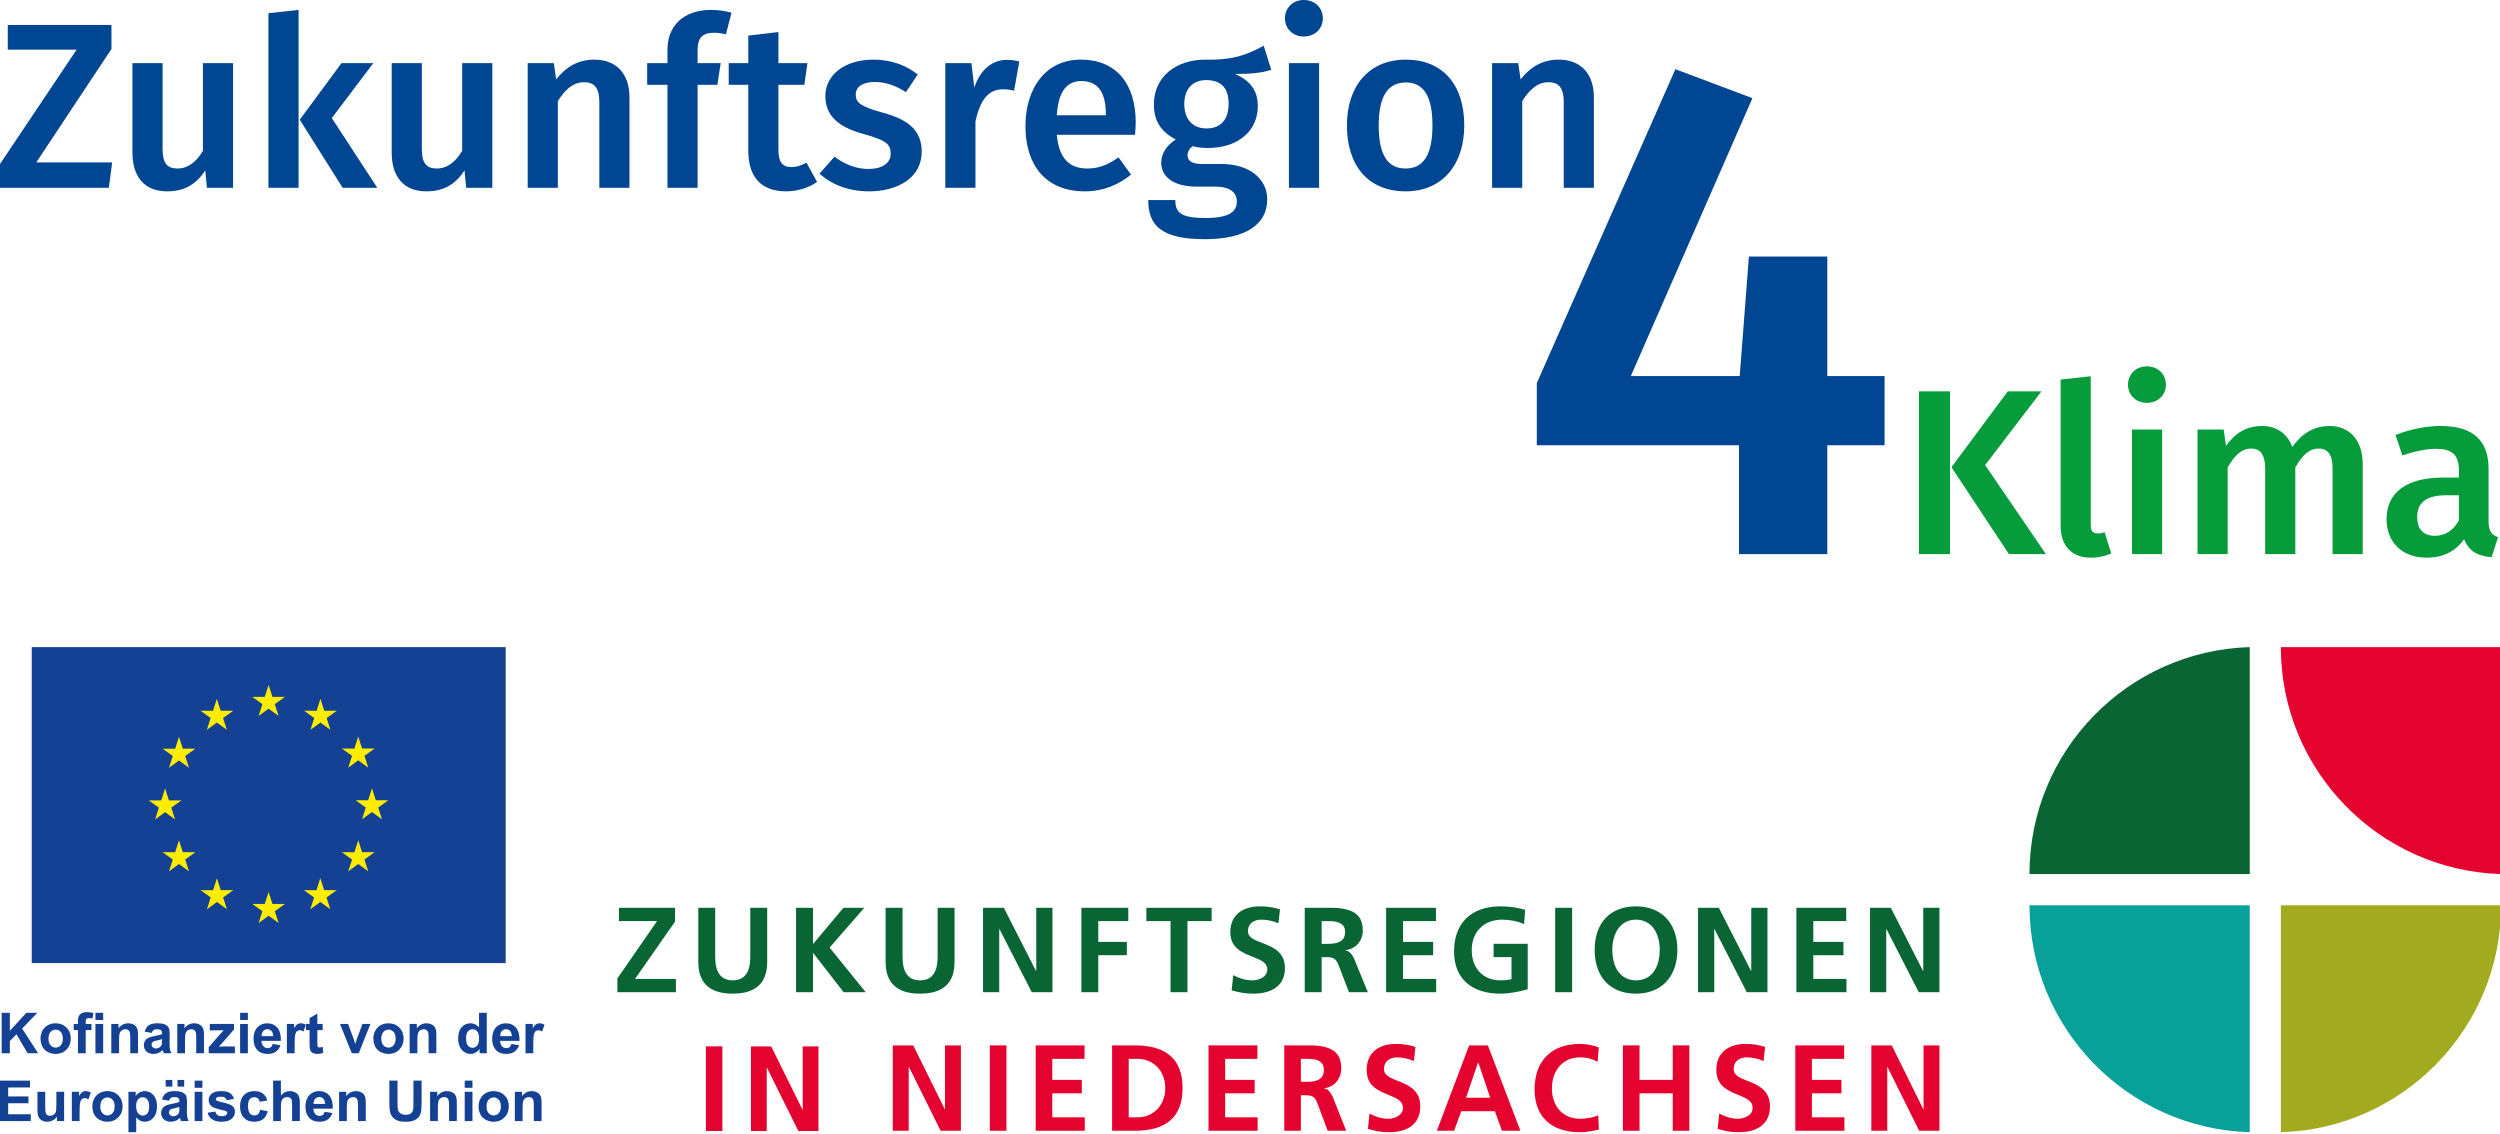 <?xml version="1.0" encoding="UTF-8" standalone="no"?>
<!DOCTYPE svg PUBLIC "-//W3C//DTD SVG 1.1//EN" "http://www.w3.org/Graphics/SVG/1.1/DTD/svg11.dtd">
<svg width="100%" height="100%" viewBox="0 0 886 402" version="1.1" xmlns="http://www.w3.org/2000/svg" xmlns:xlink="http://www.w3.org/1999/xlink" xml:space="preserve" xmlns:serif="http://www.serif.com/" style="fill-rule:evenodd;clip-rule:evenodd;stroke-linejoin:round;stroke-miterlimit:2;">
    <rect id="ArtBoard1" x="0" y="0" width="886" height="401.184" style="fill:none;"/>
    <clipPath id="_clip1">
        <rect id="ArtBoard11" serif:id="ArtBoard1" x="0" y="0" width="886" height="401.184"/>
    </clipPath>
    <g clip-path="url(#_clip1)">
        <g transform="matrix(1,0,0,1,-22.112,-151.928)">
            <path d="M61.609,160.781L24.867,160.781L24.867,169.541L49.251,169.541L22.112,210.061L22.112,218.487L60.691,218.487L61.86,209.477L34.971,209.477L61.609,169.291L61.609,160.781Z" style="fill:rgb(0,70,147);fill-rule:nonzero;"/>
            <path d="M104.708,174.312L94.027,174.312L94.027,205.384C91.77,209.226 88.761,211.648 85.083,211.648C81.406,211.648 79.734,209.894 79.734,204.716L79.734,174.312L69.053,174.312L69.053,206.052C69.053,214.568 73.309,219.74 81.322,219.74C87.424,219.74 91.603,217.321 94.862,212.316L95.446,218.487L104.708,218.487L104.708,174.312Z" style="fill:rgb(0,70,147);fill-rule:nonzero;"/>
            <path d="M127.928,155.436L117.247,156.605L117.247,218.487L127.928,218.487L127.928,155.436ZM154.406,174.312L143.13,174.312L128.346,194.354L143.547,218.487L155.826,218.487L139.705,193.769L154.406,174.312Z" style="fill:rgb(0,70,147);fill-rule:nonzero;"/>
            <path d="M196.586,174.312L185.905,174.312L185.905,205.384C183.648,209.226 180.639,211.648 176.961,211.648C173.284,211.648 171.612,209.894 171.612,204.716L171.612,174.312L160.931,174.312L160.931,206.052C160.931,214.568 165.187,219.74 173.2,219.74C179.302,219.74 183.481,217.321 186.74,212.316L187.324,218.487L196.586,218.487L196.586,174.312Z" style="fill:rgb(0,70,147);fill-rule:nonzero;"/>
            <path d="M232.678,173.06C227.078,173.06 222.648,175.645 219.222,180.067L218.388,174.312L209.125,174.312L209.125,218.487L219.806,218.487L219.806,187.75C222.397,183.657 225.239,181.068 229.084,181.068C232.428,181.068 234.517,182.655 234.517,188.167L234.517,218.487L245.198,218.487L245.198,186.497C245.198,178.065 240.608,173.06 232.678,173.06Z" style="fill:rgb(0,70,147);fill-rule:nonzero;"/>
            <path d="M275.267,163.527C276.436,163.527 277.856,163.694 279.36,164.112L281.364,156.438C279.109,155.853 276.854,155.436 274.181,155.436C263.996,155.436 258.656,161.442 258.656,169.463L258.656,174.312L251.473,174.312L251.473,181.986L258.656,181.986L258.656,218.487L269.337,218.487L269.337,181.986L276.353,181.986L277.522,174.312L269.337,174.312L269.337,169.63C269.337,165.45 270.924,163.527 275.267,163.527Z" style="fill:rgb(0,70,147);fill-rule:nonzero;"/>
            <path d="M307.925,209.56C306.004,210.646 304.334,211.147 302.663,211.147C299.406,211.147 297.986,209.392 297.986,205.048L297.986,181.986L307.174,181.986L308.26,174.312L297.986,174.312L297.986,163.287L287.305,164.54L287.305,174.312L280.373,174.312L280.373,181.986L287.305,181.986L287.305,205.298C287.305,214.734 291.895,219.656 300.575,219.74C304.501,219.74 308.51,218.655 311.684,216.403L307.925,209.56Z" style="fill:rgb(0,70,147);fill-rule:nonzero;"/>
            <path d="M331.652,173.06C321.377,173.06 314.618,178.565 314.618,185.914C314.618,192.431 318.623,196.776 327.723,199.282C335.999,201.622 337.755,202.792 337.755,206.468C337.755,209.81 334.661,211.815 329.896,211.815C325.382,211.815 321.293,210.061 317.872,207.471L312.53,213.484C316.621,217.154 322.545,219.74 330.147,219.74C340.258,219.74 348.769,214.902 348.769,205.716C348.769,197.862 343.679,194.186 334.661,191.762C327.138,189.674 325.382,188.337 325.382,185.412C325.382,182.739 327.807,180.984 332.07,180.984C335.999,180.984 339.507,182.237 343.179,184.577L347.351,178.315C343.179,175.061 338.005,173.06 331.652,173.06Z" style="fill:rgb(0,70,147);fill-rule:nonzero;"/>
            <path d="M378.922,173.143C373.744,173.143 369.484,176.648 367.396,182.989L366.395,174.312L357.132,174.312L357.132,218.487L367.813,218.487L367.813,194.938C369.484,187.499 372.24,183.573 377.586,183.573C379.173,183.573 380.175,183.74 381.511,184.074L383.349,173.717C381.929,173.31 380.509,173.143 378.922,173.143Z" style="fill:rgb(0,70,147);fill-rule:nonzero;"/>
            <path d="M424.611,195.357C424.611,181.402 417.518,173.06 405.154,173.06C392.624,173.06 385.531,183.241 385.531,196.691C385.531,210.645 392.874,219.74 406.575,219.74C413.261,219.74 418.603,217.321 422.942,213.817L418.519,207.719C414.681,210.394 411.422,211.648 407.494,211.648C401.644,211.648 397.465,208.722 396.63,199.694L424.36,199.694C424.444,198.526 424.611,196.775 424.611,195.357ZM414.013,192.772L396.63,192.772C397.215,183.994 400.39,180.65 405.405,180.65C411.422,180.65 414.013,184.997 414.013,192.27L414.013,192.772Z" style="fill:rgb(0,70,147);fill-rule:nonzero;"/>
            <path d="M469.965,168.132C464.623,170.971 459.783,173.31 449.339,173.06C438.646,173.06 431.052,179.315 431.052,188.924C431.052,194.607 433.389,198.533 438.813,201.369C435.561,203.37 433.642,206.463 433.642,209.559C433.642,214.149 437.396,218.069 446.246,218.069L452.932,218.069C457.863,218.069 460.453,220.076 460.453,223.336C460.453,226.848 457.946,229.189 449.338,229.189C440.565,229.189 438.643,227.266 438.643,222.835L429.048,222.835C429.048,231.691 433.47,236.695 449.172,236.695C463.624,236.695 471.218,231.441 471.218,222.584C471.218,215.317 464.876,210.061 455.105,210.061L448.336,210.061C443.906,210.061 442.986,208.555 442.986,206.965C442.986,205.626 443.738,204.455 444.825,203.704C446.497,204.204 448.168,204.371 450.091,204.371C461.201,204.371 467.877,198.116 467.877,189.51C467.877,183.994 465.207,180.568 459.866,178.144C465.123,178.144 469.297,177.811 472.638,176.644L469.965,168.132ZM449.506,180.316C454.856,180.316 457.53,183.074 457.53,188.673C457.53,194.273 454.772,197.449 449.673,197.449C444.742,197.449 441.817,194.106 441.817,188.757C441.817,183.659 444.659,180.316 449.506,180.316Z" style="fill:rgb(0,70,147);fill-rule:nonzero;"/>
            <path d="M484.169,151.928C480.247,151.928 477.493,154.765 477.493,158.437C477.493,162.026 480.247,164.864 484.169,164.864C488.176,164.864 490.93,162.026 490.93,158.437C490.93,154.765 488.176,151.928 484.169,151.928ZM489.593,174.312L478.913,174.312L478.913,218.487L489.593,218.487L489.593,174.312Z" style="fill:rgb(0,70,147);fill-rule:nonzero;"/>
            <path d="M520.336,173.06C507.22,173.06 499.46,182.488 499.46,196.358C499.46,210.896 507.22,219.74 520.252,219.74C533.284,219.74 541.045,210.311 541.045,196.358C541.045,181.903 533.368,173.06 520.336,173.06ZM520.336,181.151C526.52,181.151 529.78,185.83 529.78,196.358C529.78,206.886 526.52,211.648 520.252,211.648C513.985,211.648 510.725,206.969 510.725,196.358C510.725,185.914 514.068,181.151 520.336,181.151Z" style="fill:rgb(0,70,147);fill-rule:nonzero;"/>
            <path d="M574.464,173.06C568.864,173.06 564.434,175.645 561.008,180.067L560.174,174.312L550.911,174.312L550.911,218.487L561.592,218.487L561.592,187.75C564.183,183.657 567.025,181.068 570.87,181.068C574.214,181.068 576.303,182.655 576.303,188.167L576.303,218.487L586.984,218.487L586.984,186.497C586.984,178.065 582.395,173.06 574.464,173.06Z" style="fill:rgb(0,70,147);fill-rule:nonzero;"/>
            <path d="M690.007,285.197L669.71,285.197L669.71,242.85L641.924,242.85L638.67,285.197L600.081,285.197L643.176,186.72L615.867,176.447L566.755,287.7L566.755,309.722L638.419,309.722L638.419,348.311L669.71,348.311L669.71,309.722L690.007,309.722L690.007,285.197Z" style="fill:rgb(0,70,147);fill-rule:nonzero;"/>
            <path d="M713.204,290.616L702.189,290.616L702.189,348.321L713.204,348.321L713.204,290.616ZM745.612,290.616L733.668,290.616L713.705,317.506L734.086,348.321L747.199,348.321L725.649,316.754L745.612,290.616Z" style="fill:rgb(7,156,59);fill-rule:nonzero;"/>
            <path d="M763.152,349.574C765.909,349.574 768.498,348.906 770.336,348.071L767.997,340.564C767.329,340.814 766.493,340.982 765.575,340.982C763.737,340.982 763.069,339.979 763.069,337.891L763.069,285.27L752.388,286.439L752.388,338.217C752.388,345.482 756.393,349.574 763.152,349.574Z" style="fill:rgb(7,156,59);fill-rule:nonzero;"/>
            <path d="M782.953,281.762C779.031,281.762 776.276,284.6 776.276,288.272C776.276,291.86 779.031,294.698 782.953,294.698C786.959,294.698 789.713,291.86 789.713,288.272C789.713,284.6 786.959,281.762 782.953,281.762ZM788.377,304.147L777.696,304.147L777.696,348.321L788.377,348.321L788.377,304.147Z" style="fill:rgb(7,156,59);fill-rule:nonzero;"/>
            <path d="M847.773,302.894C841.922,302.894 837.826,305.73 834.484,310.318C832.815,305.647 828.977,302.894 823.802,302.894C818.201,302.894 814.188,305.48 811.013,309.901L810.179,304.147L800.916,304.147L800.916,348.321L811.597,348.321L811.597,317.584C814.021,313.491 816.278,310.902 820.04,310.902C822.631,310.902 824.888,312.489 824.888,318.002L824.888,348.321L835.569,348.321L835.569,317.584C837.993,313.491 840.25,310.902 843.928,310.902C846.603,310.902 848.776,312.489 848.776,318.002L848.776,348.321L859.457,348.321L859.457,316.331C859.457,307.982 854.784,302.894 847.773,302.894Z" style="fill:rgb(7,156,59);fill-rule:nonzero;"/>
            <path d="M904.06,336.634L904.06,318.092C904.06,308.316 898.886,302.894 887.026,302.894C882.095,302.894 876.499,303.978 871.075,306.064L873.495,313.327C878.001,311.822 882.262,310.985 885.271,310.985C890.955,310.985 893.546,312.909 893.546,318.678L893.546,321.186L887.946,321.186C875.08,321.186 867.904,326.356 867.904,335.966C867.904,343.986 873.328,349.574 882.095,349.574C887.444,349.574 892.209,347.656 895.382,342.985C897.051,347.322 900.221,348.99 905.146,349.407L907.401,342.317C905.229,341.482 904.06,340.229 904.06,336.634ZM885.02,341.817C880.925,341.817 878.752,339.393 878.752,335.13C878.752,329.947 882.179,327.44 889.116,327.44L893.546,327.44L893.546,336.384C891.54,339.894 888.698,341.817 885.02,341.817Z" style="fill:rgb(7,156,59);fill-rule:nonzero;"/>
        </g>
        <g transform="matrix(0.979,0,0,1,0,-0.001)">
            <rect x="0" y="0.001" width="4038.45" height="765.341" style="fill:none;"/>
        </g>
        <g transform="matrix(0.936,0,0,0.936,0,229.334)">
            <g id="Layer-1" serif:id="Layer 1">
                <g transform="matrix(1.019,0,0,1.019,0,-64.056)">
                    <rect x="11.796" y="62.866" width="176.106" height="117.406" style="fill:rgb(20,65,148);"/>
                </g>
                <g transform="matrix(1.019,0,0,1.019,97.915,14.31)">
                    <path d="M0,11.536L3.716,8.824L7.432,11.536L6.018,7.15L9.792,4.439L5.14,4.439L3.716,0L2.292,4.443L-2.358,4.439L1.414,7.15L0,11.536Z" style="fill:rgb(255,237,0);fill-rule:nonzero;"/>
                </g>
                <g transform="matrix(1.019,0,0,1.019,78.321,19.569)">
                    <path d="M0,11.541L3.716,8.829L7.43,11.541L6.018,7.155L9.79,4.444L5.138,4.444L3.714,0L2.29,4.448L-2.36,4.444L1.412,7.155L0,11.541Z" style="fill:rgb(255,237,0);fill-rule:nonzero;"/>
                </g>
                <g transform="matrix(1.019,0,0,1.019,67.77,45.698)">
                    <path d="M0,-11.541L-1.424,-7.092L-6.074,-7.097L-2.302,-4.385L-3.716,0L0,-2.712L3.716,0L2.302,-4.385L6.074,-7.097L1.424,-7.097L0,-11.541Z" style="fill:rgb(255,237,0);fill-rule:nonzero;"/>
                </g>
                <g transform="matrix(1.019,0,0,1.019,62.511,56.272)">
                    <path d="M0,6.117L3.714,8.829L2.302,4.443L6.074,1.731L1.424,1.731L0,-2.712L-1.424,1.741L-6.076,1.731L-2.302,4.443L-3.716,8.829L0,6.117Z" style="fill:rgb(255,237,0);fill-rule:nonzero;"/>
                </g>
                <g transform="matrix(1.019,0,0,1.019,69.221,80.368)">
                    <path d="M0,-2.653L-1.424,-7.097L-2.848,-2.648L-7.498,-2.653L-3.726,0.059L-5.14,4.444L-1.424,1.728L2.292,4.444L0.878,0.059L4.65,-2.653L0,-2.653Z" style="fill:rgb(255,237,0);fill-rule:nonzero;"/>
                </g>
                <g transform="matrix(1.019,0,0,1.019,83.585,94.738)">
                    <path d="M0,-2.658L-1.424,-7.097L-2.845,-2.653L-7.498,-2.658L-3.726,0.054L-5.137,4.439L-1.421,1.728L2.292,4.439L0.881,0.054L4.652,-2.658L0,-2.658Z" style="fill:rgb(255,237,0);fill-rule:nonzero;"/>
                </g>
                <g transform="matrix(1.019,0,0,1.019,103.155,99.938)">
                    <path d="M0,-2.653L-1.424,-7.097L-2.845,-2.648L-7.498,-2.653L-3.726,0.059L-5.137,4.444L-1.421,1.733L2.292,4.444L0.878,0.059L4.652,-2.653L0,-2.653Z" style="fill:rgb(255,237,0);fill-rule:nonzero;"/>
                </g>
                <g transform="matrix(1.019,0,0,1.019,122.725,94.738)">
                    <path d="M0,-2.658L-1.421,-7.097L-2.848,-2.653L-7.495,-2.658L-3.726,0.054L-5.137,4.439L-1.421,1.728L2.295,4.439L0.878,0.054L4.652,-2.658L0,-2.658Z" style="fill:rgb(255,237,0);fill-rule:nonzero;"/>
                </g>
                <g transform="matrix(1.019,0,0,1.019,137.094,80.368)">
                    <path d="M0,-2.653L-1.426,-7.097L-2.853,-2.648L-7.5,-2.653L-3.726,0.059L-5.142,4.444L-1.426,1.728L2.29,4.444L0.873,0.059L4.648,-2.653L0,-2.653Z" style="fill:rgb(255,237,0);fill-rule:nonzero;"/>
                </g>
                <g transform="matrix(1.019,0,0,1.019,147.035,60.685)">
                    <path d="M0,-2.653L-4.652,-2.653L-6.079,-7.097L-7.5,-2.648L-12.152,-2.653L-8.378,0.059L-9.79,4.444L-6.079,1.728L-2.363,4.444L-3.774,0.059L0,-2.653Z" style="fill:rgb(255,237,0);fill-rule:nonzero;"/>
                </g>
                <g transform="matrix(1.019,0,0,1.019,131.855,33.885)">
                    <path d="M0,11.536L3.716,8.824L7.432,11.536L6.016,7.15L9.79,4.443L5.142,4.443L3.716,0L2.29,4.448L-2.358,4.443L1.417,7.15L0,11.536Z" style="fill:rgb(255,237,0);fill-rule:nonzero;"/>
                </g>
                <g transform="matrix(1.019,0,0,1.019,121.331,31.334)">
                    <path d="M0,-11.541L-1.421,-7.092L-6.074,-7.102L-2.304,-4.385L-3.716,0L0.005,-2.717L3.716,0L2.304,-4.385L6.079,-7.102L1.421,-7.102L0,-11.541Z" style="fill:rgb(255,237,0);fill-rule:nonzero;"/>
                </g>
                <g transform="matrix(1.019,0,0,1.019,9.977,153.786)">
                    <path d="M0,-15.033L-6.132,-8.358L-6.132,-15.033L-9.167,-15.033L-9.167,0L-6.132,0L-6.132,-4.543L-3.671,-7.055L0.462,0L4.388,0L-1.58,-9.179L4.081,-15.033L0,-15.033Z" style="fill:rgb(20,65,148);fill-rule:nonzero;"/>
                </g>
                <g transform="matrix(1.019,0,0,1.019,18.357,148.238)">
                    <path d="M0,-0.001C0,1.08 0.256,1.907 0.769,2.481C1.282,3.056 1.914,3.343 2.666,3.343C3.418,3.343 4.048,3.056 4.558,2.481C5.067,1.907 5.322,1.073 5.322,-0.021C5.322,-1.087 5.067,-1.907 4.558,-2.481C4.048,-3.056 3.418,-3.343 2.666,-3.343C1.914,-3.343 1.282,-3.056 0.769,-2.481C0.256,-1.907 0,-1.08 0,-0.001M-2.953,-0.154C-2.953,-1.111 -2.717,-2.037 -2.246,-2.933C-1.774,-3.828 -1.106,-4.513 -0.241,-4.983C0.624,-5.456 1.589,-5.691 2.656,-5.691C4.303,-5.691 5.653,-5.156 6.706,-4.087C7.759,-3.017 8.285,-1.665 8.285,-0.031C8.285,1.616 7.753,2.981 6.69,4.065C5.627,5.148 4.29,5.69 2.676,5.69C1.678,5.69 0.726,5.465 -0.18,5.014C-1.085,4.562 -1.774,3.901 -2.246,3.029C-2.717,2.158 -2.953,1.097 -2.953,-0.154" style="fill:rgb(20,65,148);fill-rule:nonzero;"/>
                </g>
                <g transform="matrix(1.019,0,0,1.019,0,108.31)">
                    <path d="M35.458,33.742L38.339,33.742L38.339,44.632L35.458,44.632L35.458,33.742ZM35.458,29.599L38.339,29.599L38.339,32.265L35.458,32.265L35.458,29.599ZM27.367,33.742L28.967,33.742L28.967,32.921C28.967,32.005 29.064,31.322 29.259,30.87C29.454,30.419 29.813,30.052 30.335,29.768C30.859,29.485 31.52,29.342 32.32,29.342C33.14,29.342 33.943,29.465 34.729,29.711L34.34,31.721C33.882,31.613 33.441,31.557 33.017,31.557C32.6,31.557 32.301,31.655 32.12,31.85C31.938,32.044 31.848,32.418 31.848,32.973L31.848,33.742L34.001,33.742L34.001,36.008L31.848,36.008L31.848,44.631L28.967,44.631L28.967,36.008L27.367,36.008L27.367,33.742Z" style="fill:rgb(20,65,148);fill-rule:nonzero;"/>
                </g>
                <g transform="matrix(1.019,0,0,1.019,52.26,142.439)">
                    <path d="M0,11.136L-2.881,11.136L-2.881,5.578C-2.881,4.403 -2.943,3.642 -3.066,3.297C-3.189,2.951 -3.389,2.684 -3.666,2.491C-3.943,2.301 -4.276,2.204 -4.666,2.204C-5.165,2.204 -5.612,2.342 -6.009,2.615C-6.405,2.889 -6.677,3.251 -6.824,3.702C-6.971,4.154 -7.044,4.988 -7.044,6.204L-7.044,11.136L-9.926,11.136L-9.926,0.246L-7.25,0.246L-7.25,1.846C-6.299,0.615 -5.103,0 -3.661,0C-3.025,0 -2.444,0.115 -1.917,0.344C-1.391,0.573 -0.993,0.865 -0.723,1.22C-0.453,1.576 -0.265,1.98 -0.159,2.431C-0.053,2.882 0,3.528 0,4.368L0,11.136Z" style="fill:rgb(20,65,148);fill-rule:nonzero;"/>
                </g>
                <g transform="matrix(1.019,0,0,1.019,61.36,148.019)">
                    <path d="M0,0.43C-0.369,0.553 -0.954,0.701 -1.753,0.87C-2.553,1.042 -3.076,1.209 -3.322,1.373C-3.698,1.64 -3.886,1.978 -3.886,2.388C-3.886,2.792 -3.736,3.141 -3.435,3.435C-3.134,3.729 -2.751,3.875 -2.287,3.875C-1.767,3.875 -1.271,3.704 -0.8,3.363C-0.451,3.103 -0.222,2.785 -0.113,2.409C-0.038,2.163 0,1.695 0,1.004L0,0.43ZM-3.855,-1.908L-6.47,-2.38C-6.176,-3.432 -5.67,-4.212 -4.953,-4.717C-4.235,-5.223 -3.168,-5.476 -1.753,-5.476C-0.468,-5.476 0.489,-5.324 1.118,-5.02C1.747,-4.716 2.189,-4.33 2.446,-3.861C2.702,-3.393 2.83,-2.534 2.83,-1.282L2.799,2.081C2.799,3.038 2.845,3.743 2.938,4.199C3.03,4.653 3.203,5.14 3.456,5.659L0.605,5.659C0.53,5.468 0.437,5.185 0.328,4.808C0.28,4.638 0.246,4.525 0.226,4.47C-0.267,4.949 -0.793,5.308 -1.354,5.546C-1.914,5.785 -2.512,5.906 -3.148,5.906C-4.269,5.906 -5.153,5.602 -5.798,4.993C-6.445,4.385 -6.768,3.616 -6.768,2.686C-6.768,2.071 -6.621,1.522 -6.327,1.04C-6.033,0.558 -5.621,0.189 -5.091,-0.067C-4.562,-0.324 -3.797,-0.548 -2.799,-0.739C-1.453,-0.992 -0.52,-1.227 0,-1.446L0,-1.733C0,-2.288 -0.137,-2.682 -0.41,-2.918C-0.684,-3.154 -1.2,-3.272 -1.958,-3.272C-2.471,-3.272 -2.871,-3.171 -3.158,-2.969C-3.445,-2.767 -3.678,-2.414 -3.855,-1.908" style="fill:rgb(20,65,148);fill-rule:nonzero;"/>
                </g>
                <g transform="matrix(1.019,0,0,1.019,77.23,142.439)">
                    <path d="M0,11.136L-2.881,11.136L-2.881,5.578C-2.881,4.403 -2.941,3.642 -3.064,3.297C-3.188,2.951 -3.389,2.684 -3.664,2.491C-3.941,2.301 -4.275,2.204 -4.664,2.204C-5.164,2.204 -5.611,2.342 -6.008,2.615C-6.404,2.889 -6.676,3.251 -6.823,3.702C-6.97,4.154 -7.043,4.988 -7.043,6.204L-7.043,11.136L-9.925,11.136L-9.925,0.246L-7.249,0.246L-7.249,1.846C-6.298,0.615 -5.102,0 -3.66,0C-3.023,0 -2.443,0.115 -1.916,0.344C-1.391,0.573 -0.992,0.865 -0.723,1.22C-0.451,1.576 -0.264,1.98 -0.158,2.431C-0.053,2.882 0,3.528 0,4.368L0,11.136Z" style="fill:rgb(20,65,148);fill-rule:nonzero;"/>
                </g>
                <g transform="matrix(1.019,0,0,1.019,79.028,142.689)">
                    <path d="M0,10.89L0,8.644L4.081,3.958C4.751,3.193 5.246,2.65 5.567,2.327C5.232,2.349 4.792,2.363 4.245,2.369L0.399,2.39L0.399,0L9.403,0L9.403,2.04L5.239,6.839L3.773,8.429C4.573,8.381 5.068,8.357 5.261,8.357L9.721,8.357L9.721,10.89L0,10.89Z" style="fill:rgb(20,65,148);fill-rule:nonzero;"/>
                </g>
                <g transform="matrix(1.019,0,0,1.019,0,108.571)">
                    <path d="M89.219,33.485L92.1,33.485L92.1,44.375L89.219,44.375L89.219,33.485ZM89.219,29.342L92.1,29.342L92.1,32.008L89.219,32.008L89.219,29.342Z" style="fill:rgb(20,65,148);fill-rule:nonzero;"/>
                </g>
                <g transform="matrix(1.019,0,0,1.019,103.444,149.188)">
                    <path d="M0,-1.866C-0.021,-2.7 -0.235,-3.334 -0.646,-3.768C-1.056,-4.202 -1.555,-4.42 -2.143,-4.42C-2.772,-4.42 -3.292,-4.19 -3.702,-3.732C-4.112,-3.274 -4.313,-2.652 -4.306,-1.866L0,-1.866ZM-0.164,1.046L2.707,1.528C2.338,2.581 1.755,3.382 0.959,3.933C0.162,4.483 -0.834,4.758 -2.03,4.758C-3.923,4.758 -5.325,4.14 -6.234,2.903C-6.952,1.911 -7.311,0.66 -7.311,-0.851C-7.311,-2.656 -6.838,-4.069 -5.895,-5.091C-4.952,-6.113 -3.759,-6.624 -2.317,-6.624C-0.697,-6.624 0.581,-6.089 1.518,-5.019C2.454,-3.949 2.901,-2.31 2.86,-0.102L-4.358,-0.102C-4.336,0.752 -4.105,1.417 -3.661,1.892C-3.216,2.367 -2.663,2.605 -1.999,2.605C-1.547,2.605 -1.169,2.482 -0.861,2.236C-0.554,1.989 -0.321,1.593 -0.164,1.046" style="fill:rgb(20,65,148);fill-rule:nonzero;"/>
                </g>
                <g transform="matrix(1.019,0,0,1.019,111.562,142.439)">
                    <path d="M0,11.136L-2.881,11.136L-2.881,0.246L-0.205,0.246L-0.205,1.794C0.253,1.064 0.665,0.581 1.03,0.349C1.396,0.116 1.812,0 2.276,0C2.933,0 3.564,0.182 4.174,0.544L3.281,3.056C2.796,2.741 2.345,2.584 1.928,2.584C1.524,2.584 1.183,2.696 0.902,2.917C0.622,3.14 0.401,3.541 0.241,4.122C0.08,4.703 0,5.92 0,7.773L0,11.136Z" style="fill:rgb(20,65,148);fill-rule:nonzero;"/>
                </g>
                <g transform="matrix(1.019,0,0,1.019,122.166,150.119)">
                    <path d="M0,-7.291L0,-4.994L-1.969,-4.994L-1.969,-0.605C-1.969,0.283 -1.95,0.801 -1.912,0.948C-1.875,1.095 -1.789,1.217 -1.656,1.312C-1.522,1.408 -1.36,1.456 -1.169,1.456C-0.902,1.456 -0.517,1.363 -0.011,1.179L0.235,3.414C-0.435,3.701 -1.193,3.845 -2.04,3.845C-2.561,3.845 -3.028,3.758 -3.445,3.583C-3.862,3.409 -4.168,3.184 -4.363,2.906C-4.558,2.63 -4.693,2.255 -4.769,1.784C-4.829,1.449 -4.86,0.772 -4.86,-0.247L-4.86,-4.994L-6.183,-4.994L-6.183,-7.291L-4.86,-7.291L-4.86,-9.454L-1.969,-11.136L-1.969,-7.291L0,-7.291Z" style="fill:rgb(20,65,148);fill-rule:nonzero;"/>
                </g>
                <g transform="matrix(1.019,0,0,1.019,133.2,142.689)">
                    <path d="M0,10.89L-4.389,0L-1.364,0L0.687,5.558L1.281,7.413C1.438,6.943 1.537,6.631 1.578,6.481C1.674,6.173 1.776,5.866 1.887,5.558L3.957,0L6.921,0L2.594,10.89L0,10.89Z" style="fill:rgb(20,65,148);fill-rule:nonzero;"/>
                </g>
                <g transform="matrix(1.019,0,0,1.019,144.38,148.238)">
                    <path d="M0,-0.001C0,1.08 0.257,1.907 0.769,2.481C1.282,3.056 1.914,3.343 2.666,3.343C3.418,3.343 4.049,3.056 4.558,2.481C5.067,1.907 5.321,1.073 5.321,-0.021C5.321,-1.087 5.067,-1.907 4.558,-2.481C4.049,-3.056 3.418,-3.343 2.666,-3.343C1.914,-3.343 1.282,-3.056 0.769,-2.481C0.257,-1.907 0,-1.08 0,-0.001M-2.953,-0.154C-2.953,-1.111 -2.718,-2.037 -2.245,-2.933C-1.774,-3.828 -1.105,-4.513 -0.241,-4.983C0.624,-5.456 1.589,-5.691 2.655,-5.691C4.303,-5.691 5.653,-5.156 6.706,-4.087C7.759,-3.017 8.285,-1.665 8.285,-0.031C8.285,1.616 7.754,2.981 6.69,4.065C5.628,5.148 4.289,5.69 2.677,5.69C1.678,5.69 0.727,5.465 -0.18,5.014C-1.085,4.562 -1.774,3.901 -2.245,3.029C-2.718,2.158 -2.953,1.097 -2.953,-0.154" style="fill:rgb(20,65,148);fill-rule:nonzero;"/>
                </g>
                <g transform="matrix(1.019,0,0,1.019,165.212,142.439)">
                    <path d="M0,11.136L-2.881,11.136L-2.881,5.578C-2.881,4.403 -2.942,3.642 -3.065,3.297C-3.188,2.951 -3.389,2.684 -3.665,2.491C-3.942,2.301 -4.275,2.204 -4.665,2.204C-5.164,2.204 -5.612,2.342 -6.008,2.615C-6.405,2.889 -6.677,3.251 -6.823,3.702C-6.971,4.154 -7.044,4.988 -7.044,6.204L-7.044,11.136L-9.926,11.136L-9.926,0.246L-7.249,0.246L-7.249,1.846C-6.299,0.615 -5.103,0 -3.66,0C-3.024,0 -2.443,0.115 -1.917,0.344C-1.391,0.573 -0.992,0.865 -0.723,1.22C-0.452,1.576 -0.265,1.98 -0.158,2.431C-0.053,2.882 0,3.528 0,4.368L0,11.136Z" style="fill:rgb(20,65,148);fill-rule:nonzero;"/>
                </g>
                <g transform="matrix(1.019,0,0,1.019,176.476,144.507)">
                    <path d="M0,3.425C0,4.587 0.16,5.428 0.481,5.947C0.946,6.699 1.596,7.075 2.43,7.075C3.093,7.075 3.656,6.793 4.121,6.23C4.586,5.665 4.818,4.823 4.818,3.701C4.818,2.451 4.594,1.55 4.143,1C3.691,0.449 3.113,0.174 2.409,0.174C1.726,0.174 1.153,0.446 0.691,0.989C0.23,1.533 0,2.345 0,3.425M7.689,9.106L5.014,9.106L5.014,7.506C4.569,8.128 4.045,8.591 3.439,8.896C2.835,9.199 2.225,9.352 1.609,9.352C0.358,9.352 -0.713,8.848 -1.605,7.839C-2.497,6.831 -2.943,5.424 -2.943,3.619C-2.943,1.774 -2.51,0.371 -1.641,-0.59C-0.773,-1.55 0.324,-2.03 1.65,-2.03C2.867,-2.03 3.92,-1.524 4.809,-0.513L4.809,-5.927L7.689,-5.927L7.689,9.106Z" style="fill:rgb(20,65,148);fill-rule:nonzero;"/>
                </g>
                <g transform="matrix(1.019,0,0,1.019,193.798,149.188)">
                    <path d="M0,-1.866C-0.021,-2.7 -0.235,-3.334 -0.646,-3.768C-1.056,-4.202 -1.556,-4.42 -2.144,-4.42C-2.772,-4.42 -3.292,-4.19 -3.702,-3.732C-4.112,-3.274 -4.313,-2.652 -4.307,-1.866L0,-1.866ZM-0.164,1.046L2.707,1.528C2.338,2.581 1.755,3.382 0.959,3.933C0.162,4.483 -0.834,4.758 -2.03,4.758C-3.924,4.758 -5.325,4.14 -6.234,2.903C-6.952,1.911 -7.312,0.66 -7.312,-0.851C-7.312,-2.656 -6.839,-4.069 -5.896,-5.091C-4.952,-6.113 -3.76,-6.624 -2.317,-6.624C-0.697,-6.624 0.581,-6.089 1.518,-5.019C2.454,-3.949 2.901,-2.31 2.86,-0.102L-4.358,-0.102C-4.337,0.752 -4.105,1.417 -3.661,1.892C-3.217,2.367 -2.663,2.605 -1.999,2.605C-1.548,2.605 -1.169,2.482 -0.861,2.236C-0.554,1.989 -0.321,1.593 -0.164,1.046" style="fill:rgb(20,65,148);fill-rule:nonzero;"/>
                </g>
                <g transform="matrix(1.019,0,0,1.019,201.916,142.439)">
                    <path d="M0,11.136L-2.881,11.136L-2.881,0.246L-0.205,0.246L-0.205,1.794C0.253,1.064 0.665,0.581 1.03,0.349C1.396,0.116 1.812,0 2.276,0C2.933,0 3.564,0.182 4.174,0.544L3.281,3.056C2.796,2.741 2.345,2.584 1.928,2.584C1.524,2.584 1.183,2.696 0.902,2.917C0.622,3.14 0.401,3.541 0.241,4.122C0.08,4.703 0,5.92 0,7.773L0,11.136Z" style="fill:rgb(20,65,148);fill-rule:nonzero;"/>
                </g>
                <g transform="matrix(1.019,0,0,1.019,0,164.146)">
                    <path d="M0,15.032L0,0L11.146,0L11.146,2.543L3.035,2.543L3.035,5.876L10.582,5.876L10.582,8.408L3.035,8.408L3.035,12.499L11.433,12.499L11.433,15.032L0,15.032Z" style="fill:rgb(20,65,148);fill-rule:nonzero;"/>
                </g>
                <g transform="matrix(1.019,0,0,1.019,21.554,168.617)">
                    <path d="M0,10.644L0,9.013C-0.396,9.595 -0.918,10.053 -1.563,10.388C-2.21,10.722 -2.892,10.89 -3.609,10.89C-4.341,10.89 -4.997,10.729 -5.578,10.408C-6.159,10.087 -6.58,9.636 -6.839,9.054C-7.099,8.474 -7.229,7.67 -7.229,6.645L-7.229,-0.246L-4.348,-0.246L-4.348,4.758C-4.348,6.29 -4.295,7.228 -4.188,7.573C-4.083,7.918 -3.89,8.192 -3.609,8.393C-3.329,8.595 -2.974,8.696 -2.543,8.696C-2.051,8.696 -1.61,8.561 -1.22,8.29C-0.831,8.021 -0.564,7.686 -0.42,7.286C-0.277,6.886 -0.205,5.907 -0.205,4.348L-0.205,-0.246L2.676,-0.246L2.676,10.644L0,10.644Z" style="fill:rgb(20,65,148);fill-rule:nonzero;"/>
                </g>
                <g transform="matrix(1.019,0,0,1.019,30.132,168.116)">
                    <path d="M0,11.136L-2.881,11.136L-2.881,0.246L-0.205,0.246L-0.205,1.794C0.253,1.064 0.665,0.581 1.03,0.349C1.396,0.116 1.812,0 2.276,0C2.933,0 3.565,0.182 4.173,0.544L3.281,3.056C2.796,2.741 2.345,2.584 1.928,2.584C1.524,2.584 1.183,2.696 0.902,2.917C0.622,3.14 0.401,3.541 0.241,4.122C0.08,4.703 0,5.92 0,7.773L0,11.136Z" style="fill:rgb(20,65,148);fill-rule:nonzero;"/>
                </g>
                <g transform="matrix(1.019,0,0,1.019,37.978,173.915)">
                    <path d="M0,-0.001C0,1.08 0.256,1.907 0.769,2.481C1.282,3.056 1.914,3.343 2.666,3.343C3.418,3.343 4.048,3.056 4.558,2.481C5.067,1.907 5.322,1.073 5.322,-0.021C5.322,-1.087 5.067,-1.907 4.558,-2.481C4.048,-3.056 3.418,-3.343 2.666,-3.343C1.914,-3.343 1.282,-3.056 0.769,-2.481C0.256,-1.907 0,-1.08 0,-0.001M-2.953,-0.154C-2.953,-1.111 -2.717,-2.037 -2.246,-2.933C-1.774,-3.828 -1.106,-4.513 -0.241,-4.983C0.624,-5.456 1.589,-5.691 2.656,-5.691C4.303,-5.691 5.653,-5.156 6.706,-4.087C7.759,-3.017 8.285,-1.665 8.285,-0.031C8.285,1.616 7.753,2.981 6.69,4.065C5.627,5.148 4.29,5.69 2.676,5.69C1.678,5.69 0.726,5.465 -0.18,5.014C-1.085,4.562 -1.774,3.901 -2.246,3.029C-2.717,2.158 -2.953,1.097 -2.953,-0.154" style="fill:rgb(20,65,148);fill-rule:nonzero;"/>
                </g>
                <g transform="matrix(1.019,0,0,1.019,51.54,178.072)">
                    <path d="M0,-4.264C0,-3.04 0.243,-2.137 0.728,-1.552C1.213,-0.968 1.805,-0.676 2.502,-0.676C3.172,-0.676 3.729,-0.944 4.173,-1.481C4.618,-2.017 4.84,-2.897 4.84,-4.121C4.84,-5.262 4.611,-6.11 4.153,-6.664C3.695,-7.217 3.127,-7.494 2.451,-7.494C1.747,-7.494 1.162,-7.223 0.697,-6.679C0.232,-6.136 0,-5.33 0,-4.264M-2.851,-9.525L-0.164,-9.525L-0.164,-7.925C0.185,-8.472 0.656,-8.916 1.251,-9.258C1.846,-9.6 2.505,-9.771 3.23,-9.771C4.495,-9.771 5.568,-9.275 6.45,-8.284C7.332,-7.292 7.772,-5.911 7.772,-4.141C7.772,-2.323 7.328,-0.91 6.439,0.098C5.551,1.107 4.474,1.611 3.209,1.611C2.608,1.611 2.063,1.491 1.574,1.252C1.085,1.013 0.571,0.603 0.031,0.021L0.031,5.507L-2.851,5.507L-2.851,-9.525Z" style="fill:rgb(20,65,148);fill-rule:nonzero;"/>
                </g>
                <g transform="matrix(1.019,0,0,1.019,0,159.914)">
                    <path d="M65.963,3.896L68.444,3.896L68.444,6.368L65.963,6.368L65.963,3.896ZM66.65,13.956C66.281,14.079 65.697,14.226 64.897,14.396C64.097,14.568 63.574,14.735 63.328,14.899C62.952,15.166 62.764,15.504 62.764,15.914C62.764,16.318 62.915,16.667 63.215,16.961C63.516,17.255 63.899,17.401 64.364,17.401C64.883,17.401 65.379,17.23 65.851,16.889C66.199,16.629 66.428,16.311 66.538,15.935C66.613,15.689 66.65,15.221 66.65,14.53L66.65,13.956ZM61.554,3.896L64.025,3.896L64.025,6.368L61.554,6.368L61.554,3.896ZM62.795,11.618L60.18,11.146C60.474,10.094 60.98,9.314 61.698,8.808C62.416,8.303 63.482,8.05 64.897,8.05C66.182,8.05 67.139,8.202 67.768,8.506C68.397,8.81 68.839,9.196 69.096,9.665C69.352,10.133 69.48,10.992 69.48,12.244L69.45,15.607C69.45,16.564 69.496,17.269 69.588,17.724C69.68,18.179 69.853,18.666 70.106,19.185L67.255,19.185C67.18,18.994 67.088,18.711 66.979,18.334C66.931,18.164 66.896,18.051 66.876,17.996C66.384,18.474 65.857,18.834 65.297,19.072C64.736,19.311 64.138,19.432 63.502,19.432C62.381,19.432 61.498,19.128 60.852,18.519C60.206,17.911 59.883,17.141 59.883,16.212C59.883,15.597 60.03,15.048 60.324,14.566C60.618,14.084 61.029,13.715 61.559,13.459C62.089,13.202 62.853,12.978 63.851,12.787C65.198,12.534 66.131,12.299 66.65,12.08L66.65,11.793C66.65,11.238 66.514,10.844 66.24,10.608C65.967,10.372 65.451,10.254 64.692,10.254C64.179,10.254 63.779,10.355 63.492,10.557C63.205,10.759 62.973,11.112 62.795,11.618" style="fill:rgb(20,65,148);fill-rule:nonzero;"/>
                </g>
                <g transform="matrix(1.019,0,0,1.019,0,159.925)">
                    <path d="M72.321,8.285L75.202,8.285L75.202,19.175L72.321,19.175L72.321,8.285ZM72.321,4.142L75.202,4.142L75.202,6.808L72.321,6.808L72.321,4.142Z" style="fill:rgb(20,65,148);fill-rule:nonzero;"/>
                </g>
                <g transform="matrix(1.019,0,0,1.019,78.6,171.534)">
                    <path d="M0,4.674L2.892,4.234C3.015,4.794 3.264,5.22 3.641,5.51C4.016,5.801 4.543,5.945 5.219,5.945C5.964,5.945 6.524,5.81 6.9,5.535C7.153,5.345 7.28,5.088 7.28,4.767C7.28,4.548 7.212,4.367 7.075,4.223C6.932,4.087 6.61,3.96 6.111,3.844C3.787,3.331 2.313,2.863 1.691,2.44C0.83,1.852 0.4,1.034 0.4,-0.012C0.4,-0.955 0.772,-1.748 1.518,-2.39C2.263,-3.033 3.418,-3.354 4.983,-3.354C6.474,-3.354 7.581,-3.111 8.306,-2.627C9.03,-2.14 9.529,-1.423 9.803,-0.472L7.086,0.029C6.969,-0.394 6.749,-0.719 6.424,-0.945C6.1,-1.17 5.636,-1.283 5.035,-1.283C4.275,-1.283 3.732,-1.177 3.404,-0.965C3.186,-0.814 3.076,-0.62 3.076,-0.381C3.076,-0.176 3.172,-0.002 3.363,0.143C3.623,0.334 4.521,0.604 6.055,0.952C7.59,1.301 8.661,1.729 9.27,2.235C9.871,2.746 10.172,3.461 10.172,4.377C10.172,5.375 9.755,6.233 8.921,6.951C8.087,7.668 6.853,8.028 5.219,8.028C3.735,8.028 2.562,7.727 1.697,7.125C0.832,6.524 0.267,5.707 0,4.674" style="fill:rgb(20,65,148);fill-rule:nonzero;"/>
                </g>
                <g transform="matrix(1.019,0,0,1.019,101.208,176.182)">
                    <path d="M0,-4.45L-2.84,-3.937C-2.936,-4.505 -3.152,-4.932 -3.491,-5.22C-3.829,-5.507 -4.269,-5.649 -4.809,-5.649C-5.526,-5.649 -6.099,-5.402 -6.526,-4.906C-6.953,-4.411 -7.167,-3.582 -7.167,-2.42C-7.167,-1.128 -6.95,-0.216 -6.516,0.318C-6.082,0.851 -5.499,1.118 -4.768,1.118C-4.221,1.118 -3.773,0.962 -3.424,0.652C-3.076,0.34 -2.83,-0.194 -2.686,-0.954L0.145,-0.471C-0.15,0.827 -0.714,1.809 -1.548,2.472C-2.382,3.135 -3.5,3.466 -4.9,3.466C-6.494,3.466 -7.764,2.964 -8.71,1.958C-9.657,0.954 -10.131,-0.437 -10.131,-2.215C-10.131,-4.013 -9.655,-5.412 -8.705,-6.414C-7.755,-7.415 -6.47,-7.916 -4.85,-7.916C-3.523,-7.916 -2.469,-7.631 -1.687,-7.059C-0.903,-6.489 -0.342,-5.619 0,-4.45" style="fill:rgb(20,65,148);fill-rule:nonzero;"/>
                </g>
                <g transform="matrix(1.019,0,0,1.019,106.36,179.462)">
                    <path d="M0,-15.032L0,-9.506C0.929,-10.592 2.04,-11.136 3.332,-11.136C3.995,-11.136 4.594,-11.012 5.127,-10.766C5.66,-10.52 6.062,-10.206 6.331,-9.823C6.602,-9.44 6.786,-9.016 6.885,-8.552C6.984,-8.087 7.033,-7.365 7.033,-6.388L7.033,0L4.152,0L4.152,-5.752C4.152,-6.893 4.098,-7.619 3.988,-7.926C3.879,-8.234 3.686,-8.478 3.409,-8.659C3.132,-8.841 2.785,-8.931 2.368,-8.931C1.89,-8.931 1.462,-8.814 1.086,-8.582C0.71,-8.349 0.436,-8 0.261,-7.531C0.087,-7.063 0,-6.371 0,-5.455L0,0L-2.882,0L-2.882,-15.032L0,-15.032Z" style="fill:rgb(20,65,148);fill-rule:nonzero;"/>
                </g>
                <g transform="matrix(1.019,0,0,1.019,123.098,174.865)">
                    <path d="M0,-1.866C-0.021,-2.7 -0.235,-3.334 -0.646,-3.768C-1.056,-4.202 -1.556,-4.42 -2.144,-4.42C-2.772,-4.42 -3.292,-4.19 -3.702,-3.732C-4.112,-3.274 -4.313,-2.652 -4.307,-1.866L0,-1.866ZM-0.164,1.046L2.707,1.528C2.338,2.581 1.755,3.382 0.959,3.933C0.162,4.483 -0.834,4.758 -2.03,4.758C-3.924,4.758 -5.325,4.14 -6.234,2.903C-6.952,1.911 -7.312,0.66 -7.312,-0.851C-7.312,-2.656 -6.839,-4.069 -5.896,-5.091C-4.952,-6.113 -3.76,-6.624 -2.317,-6.624C-0.697,-6.624 0.581,-6.089 1.518,-5.019C2.454,-3.949 2.901,-2.31 2.86,-0.102L-4.358,-0.102C-4.337,0.752 -4.105,1.417 -3.661,1.892C-3.217,2.367 -2.663,2.605 -1.999,2.605C-1.548,2.605 -1.169,2.482 -0.861,2.236C-0.554,1.989 -0.321,1.593 -0.164,1.046" style="fill:rgb(20,65,148);fill-rule:nonzero;"/>
                </g>
                <g transform="matrix(1.019,0,0,1.019,138.497,168.116)">
                    <path d="M0,11.136L-2.881,11.136L-2.881,5.578C-2.881,4.403 -2.942,3.642 -3.065,3.297C-3.188,2.951 -3.389,2.684 -3.665,2.491C-3.942,2.301 -4.275,2.204 -4.665,2.204C-5.164,2.204 -5.612,2.342 -6.008,2.615C-6.405,2.889 -6.677,3.251 -6.823,3.702C-6.971,4.154 -7.044,4.988 -7.044,6.204L-7.044,11.136L-9.926,11.136L-9.926,0.246L-7.249,0.246L-7.249,1.846C-6.299,0.615 -5.103,0 -3.66,0C-3.024,0 -2.443,0.115 -1.917,0.344C-1.391,0.573 -0.992,0.865 -0.723,1.22C-0.452,1.576 -0.265,1.98 -0.158,2.431C-0.053,2.882 0,3.528 0,4.368L0,11.136Z" style="fill:rgb(20,65,148);fill-rule:nonzero;"/>
                </g>
                <g transform="matrix(1.019,0,0,1.019,147.421,179.723)">
                    <path d="M0,-15.288L3.035,-15.288L3.035,-7.146C3.035,-5.854 3.072,-5.017 3.147,-4.635C3.277,-4.019 3.587,-3.525 4.075,-3.152C4.564,-2.78 5.232,-2.594 6.08,-2.594C6.941,-2.594 7.591,-2.769 8.028,-3.122C8.466,-3.474 8.729,-3.906 8.818,-4.419C8.906,-4.932 8.951,-5.783 8.951,-6.973L8.951,-15.288L11.986,-15.288L11.986,-7.392C11.986,-5.588 11.904,-4.312 11.74,-3.568C11.576,-2.822 11.273,-2.193 10.833,-1.682C10.392,-1.168 9.803,-0.76 9.064,-0.456C8.326,-0.151 7.361,0 6.172,0C4.736,0 3.648,-0.165 2.906,-0.497C2.165,-0.828 1.578,-1.259 1.148,-1.789C0.717,-2.318 0.434,-2.874 0.297,-3.455C0.099,-4.316 0,-5.588 0,-7.269L0,-15.288Z" style="fill:rgb(20,65,148);fill-rule:nonzero;"/>
                </g>
                <g transform="matrix(1.019,0,0,1.019,172.964,168.116)">
                    <path d="M0,11.136L-2.881,11.136L-2.881,5.578C-2.881,4.403 -2.942,3.642 -3.065,3.297C-3.188,2.951 -3.389,2.684 -3.665,2.491C-3.942,2.301 -4.275,2.204 -4.665,2.204C-5.164,2.204 -5.612,2.342 -6.008,2.615C-6.405,2.889 -6.677,3.251 -6.823,3.702C-6.971,4.154 -7.044,4.988 -7.044,6.204L-7.044,11.136L-9.926,11.136L-9.926,0.246L-7.249,0.246L-7.249,1.846C-6.299,0.615 -5.103,0 -3.66,0C-3.024,0 -2.443,0.115 -1.917,0.344C-1.391,0.573 -0.992,0.865 -0.723,1.22C-0.452,1.576 -0.265,1.98 -0.158,2.431C-0.053,2.882 0,3.528 0,4.368L0,11.136Z" style="fill:rgb(20,65,148);fill-rule:nonzero;"/>
                </g>
                <g transform="matrix(1.019,0,0,1.019,0,159.925)">
                    <path d="M172.676,8.285L175.557,8.285L175.557,19.175L172.676,19.175L172.676,8.285ZM172.676,4.142L175.557,4.142L175.557,6.808L172.676,6.808L172.676,4.142Z" style="fill:rgb(20,65,148);fill-rule:nonzero;"/>
                </g>
                <g transform="matrix(1.019,0,0,1.019,184.217,173.915)">
                    <path d="M0,-0.001C0,1.08 0.257,1.907 0.769,2.481C1.282,3.056 1.914,3.343 2.666,3.343C3.418,3.343 4.049,3.056 4.558,2.481C5.067,1.907 5.321,1.073 5.321,-0.021C5.321,-1.087 5.067,-1.907 4.558,-2.481C4.049,-3.056 3.418,-3.343 2.666,-3.343C1.914,-3.343 1.282,-3.056 0.769,-2.481C0.257,-1.907 0,-1.08 0,-0.001M-2.953,-0.154C-2.953,-1.111 -2.718,-2.037 -2.245,-2.933C-1.774,-3.828 -1.105,-4.513 -0.241,-4.983C0.624,-5.456 1.589,-5.691 2.655,-5.691C4.303,-5.691 5.653,-5.156 6.706,-4.087C7.759,-3.017 8.285,-1.665 8.285,-0.031C8.285,1.616 7.754,2.981 6.69,4.065C5.628,5.148 4.289,5.69 2.677,5.69C1.678,5.69 0.727,5.465 -0.18,5.014C-1.085,4.562 -1.774,3.901 -2.245,3.029C-2.718,2.158 -2.953,1.097 -2.953,-0.154" style="fill:rgb(20,65,148);fill-rule:nonzero;"/>
                </g>
                <g transform="matrix(1.019,0,0,1.019,205.051,168.116)">
                    <path d="M0,11.136L-2.881,11.136L-2.881,5.578C-2.881,4.403 -2.942,3.642 -3.065,3.297C-3.188,2.951 -3.389,2.684 -3.665,2.491C-3.942,2.301 -4.275,2.204 -4.665,2.204C-5.164,2.204 -5.612,2.342 -6.008,2.615C-6.405,2.889 -6.677,3.251 -6.823,3.702C-6.971,4.154 -7.044,4.988 -7.044,6.204L-7.044,11.136L-9.926,11.136L-9.926,0.246L-7.249,0.246L-7.249,1.846C-6.299,0.615 -5.103,0 -3.66,0C-3.024,0 -2.443,0.115 -1.917,0.344C-1.391,0.573 -0.992,0.865 -0.723,1.22C-0.452,1.576 -0.265,1.98 -0.158,2.431C-0.053,2.882 0,3.528 0,4.368L0,11.136Z" style="fill:rgb(20,65,148);fill-rule:nonzero;"/>
                </g>
                <g transform="matrix(1.215,0,0,1.215,851.824,183.682)">
                    <path d="M0,-70.734L-68.643,-70.734C-68.643,-32.358 -38.101,-1.137 0,0L0,-70.734Z" style="fill:rgb(8,161,154);fill-rule:nonzero;"/>
                </g>
                <g transform="matrix(1.215,0,0,1.215,863.602,183.682)">
                    <path d="M0,-70.734L68.643,-70.734C68.643,-32.358 38.101,-1.137 0,0L0,-70.734Z" style="fill:rgb(162,171,32);fill-rule:nonzero;"/>
                </g>
                <g transform="matrix(1.215,0,0,1.215,851.824,0)">
                    <path d="M0,70.734L-68.643,70.734C-68.643,32.358 -38.101,1.137 0,0L0,70.734Z" style="fill:rgb(9,101,51);fill-rule:nonzero;"/>
                </g>
                <g transform="matrix(1.215,0,0,1.215,947.005,85.944)">
                    <path d="M0,-70.734L-68.643,-70.734C-68.643,-32.358 -38.101,-1.137 0,0L0,-70.734Z" style="fill:rgb(228,3,46);fill-rule:nonzero;"/>
                </g>
                <g transform="matrix(1.215,0,0,1.215,233.761,98.707)">
                    <path d="M0,26.303L0,22.007L12.36,4.145L0.49,4.145L0.49,0L17.975,0L17.975,4.296L5.502,22.158L18.238,22.158L18.238,26.303L0,26.303Z" style="fill:rgb(9,101,51);fill-rule:nonzero;"/>
                </g>
                <g transform="matrix(1.215,0,0,1.215,284.078,131.215)">
                    <path d="M0,-26.755L5.276,-26.755L5.276,-9.835C5.276,-3.392 1.771,0 -5.464,0C-13.001,0 -16.204,-3.655 -16.204,-9.873L-16.204,-26.755L-10.928,-26.755L-10.928,-11.456C-10.928,-6.745 -9.232,-4.145 -5.464,-4.145C-1.696,-4.145 0,-6.745 0,-11.456L0,-26.755Z" style="fill:rgb(9,101,51);fill-rule:nonzero;"/>
                </g>
                <g transform="matrix(1.215,0,0,1.215,319.413,98.707)">
                    <path d="M0,26.303L-9.459,14.094L-9.534,14.094L-9.534,26.303L-14.809,26.303L-14.809,0L-9.534,0L-9.534,11.305L-0.038,0L6.444,0L-4.371,12.398L6.896,26.303L0,26.303Z" style="fill:rgb(9,101,51);fill-rule:nonzero;"/>
                </g>
                <g transform="matrix(1.215,0,0,1.215,355.009,131.215)">
                    <path d="M0,-26.755L5.276,-26.755L5.276,-9.835C5.276,-3.392 1.771,0 -5.464,0C-13.001,0 -16.204,-3.655 -16.204,-9.873L-16.204,-26.755L-10.928,-26.755L-10.928,-11.456C-10.928,-6.745 -9.232,-4.145 -5.464,-4.145C-1.696,-4.145 0,-6.745 0,-11.456L0,-26.755Z" style="fill:rgb(9,101,51);fill-rule:nonzero;"/>
                </g>
                <g transform="matrix(1.215,0,0,1.215,390.66,98.707)">
                    <path d="M0,26.303L-10.061,6.632L-10.137,6.632L-10.137,26.303L-15.186,26.303L-15.186,0L-8.705,0L1.319,19.671L1.394,19.671L1.394,0L6.444,0L6.444,26.303L0,26.303Z" style="fill:rgb(9,101,51);fill-rule:nonzero;"/>
                </g>
                <g transform="matrix(1.215,0,0,1.215,409.444,98.707)">
                    <path d="M0,26.303L0,0L14.621,0L14.621,4.145L5.276,4.145L5.276,10.627L14.169,10.627L14.169,14.772L5.276,14.772L5.276,26.303L0,26.303Z" style="fill:rgb(9,101,51);fill-rule:nonzero;"/>
                </g>
                <g transform="matrix(1.215,0,0,1.215,443.2,98.707)">
                    <path d="M0,26.303L0,4.145L-7.536,4.145L-7.536,0L12.812,0L12.812,4.145L5.276,4.145L5.276,26.303L0,26.303Z" style="fill:rgb(9,101,51);fill-rule:nonzero;"/>
                </g>
                <g transform="matrix(1.215,0,0,1.215,466.934,105.162)">
                    <path d="M0,15.677C1.884,16.695 3.957,17.297 5.954,17.297C7.876,17.297 10.627,16.318 10.627,13.906C10.627,11.909 8.855,11.042 6.255,10.025C2.751,8.668 -0.904,7.198 -0.904,2.262C-0.904,-3.391 3.354,-5.765 8.328,-5.765C10.551,-5.765 12.662,-5.463 14.584,-4.823L14.094,-0.489C12.322,-1.243 10.514,-1.619 8.743,-1.619C6.783,-1.619 4.597,-0.715 4.597,2.036C4.597,4.033 6.859,4.787 9.044,5.653C12.586,6.972 16.128,8.593 16.128,13.491C16.128,18.579 12.511,21.442 6.218,21.442C3.505,21.442 2.035,21.066 -0.49,20.425L0,15.677Z" style="fill:rgb(9,101,51);fill-rule:nonzero;"/>
                </g>
                <g transform="matrix(1.215,0,0,1.215,502.897,117.021)">
                    <path d="M0,-3.843C4.522,-3.843 5.276,-5.765 5.276,-7.498C5.276,-8.855 4.861,-10.928 0.226,-10.928L-2.035,-10.928L-2.035,-3.843L0,-3.843ZM6.481,11.23L3.429,3.317C2.676,1.319 2.148,0.302 -0.302,0.302L-2.035,0.302L-2.035,11.23L-7.311,11.23L-7.311,-15.073L0.942,-15.073C9.458,-15.073 10.777,-11.493 10.777,-7.95C10.777,-4.861 8.705,-2.298 5.351,-1.846L5.351,-1.771C6.481,-1.695 7.461,-0.715 8.252,1.206L12.36,11.23L6.481,11.23Z" style="fill:rgb(9,101,51);fill-rule:nonzero;"/>
                </g>
                <g transform="matrix(1.215,0,0,1.215,524.827,98.707)">
                    <path d="M0,26.303L0,0L15.525,0L15.525,4.145L5.276,4.145L5.276,10.627L14.659,10.627L14.659,14.772L5.276,14.772L5.276,22.158L15.601,22.158L15.601,26.303L0,26.303Z" style="fill:rgb(9,101,51);fill-rule:nonzero;"/>
                </g>
                <g transform="matrix(1.215,0,0,1.215,572.305,111.984)">
                    <path d="M0,4.447L-5.577,4.447L-5.577,0.302L5.049,0.302L5.049,14.471C2.261,15.225 -0.641,15.827 -3.467,15.827C-12.435,15.827 -17.9,11.154 -17.9,2.676C-17.9,-6.104 -12.624,-11.38 -3.429,-11.38C-0.415,-11.38 1.997,-10.965 4.258,-10.287L3.919,-5.84C1.847,-6.782 -0.678,-7.234 -2.864,-7.234C-8.743,-7.234 -12.398,-3.353 -12.398,2.299C-12.398,7.838 -8.931,11.682 -3.429,11.682C-2.073,11.682 -0.904,11.532 0,11.306L0,4.447Z" style="fill:rgb(9,101,51);fill-rule:nonzero;"/>
                </g>
                <g transform="matrix(1.215,0,0,1.215,-160.298,10.337)">
                    <rect x="616.584" y="72.731" width="5.276" height="26.303" style="fill:rgb(9,101,51);"/>
                </g>
                <g transform="matrix(1.215,0,0,1.215,628.426,114.779)">
                    <path d="M0,-0.151C0,-4.974 -2.261,-9.534 -7.423,-9.534C-12.172,-9.534 -14.772,-5.389 -14.772,-0.151C-14.772,5.426 -12.209,9.383 -7.386,9.383C-2.525,9.383 0,5.388 0,-0.151M-20.273,-0.151C-20.273,-8.479 -15.488,-13.679 -7.386,-13.679C0.339,-13.679 5.502,-8.668 5.502,-0.151C5.502,8.328 0.452,13.528 -7.386,13.528C-15.525,13.528 -20.273,8.252 -20.273,-0.151" style="fill:rgb(9,101,51);fill-rule:nonzero;"/>
                </g>
                <g transform="matrix(1.215,0,0,1.215,661.39,98.707)">
                    <path d="M0,26.303L-10.061,6.633L-10.137,6.633L-10.137,26.303L-15.186,26.303L-15.186,0L-8.705,0L1.319,19.671L1.394,19.671L1.394,0L6.444,0L6.444,26.303L0,26.303Z" style="fill:rgb(9,101,51);fill-rule:nonzero;"/>
                </g>
                <g transform="matrix(1.215,0,0,1.215,680.173,98.707)">
                    <path d="M0,26.303L0,0L15.525,0L15.525,4.145L5.276,4.145L5.276,10.627L14.659,10.627L14.659,14.772L5.276,14.772L5.276,22.158L15.601,22.158L15.601,26.303L0,26.303Z" style="fill:rgb(9,101,51);fill-rule:nonzero;"/>
                </g>
                <g transform="matrix(1.215,0,0,1.215,726.507,98.707)">
                    <path d="M0,26.303L-10.061,6.633L-10.137,6.633L-10.137,26.303L-15.186,26.303L-15.186,0L-8.704,0L1.319,19.671L1.395,19.671L1.395,0L6.444,0L6.444,26.303L0,26.303Z" style="fill:rgb(9,101,51);fill-rule:nonzero;"/>
                </g>
                <g transform="matrix(1.215,0,0,1.215,-160.298,115.359)">
                    <rect x="351.92" y="29.477" width="5.131" height="26.375" style="fill:rgb(228,3,46);"/>
                </g>
                <g transform="matrix(1.215,0,0,1.215,302.283,151.174)">
                    <path d="M0,26.375L-9.787,6.65L-9.86,6.65L-9.86,26.375L-14.771,26.375L-14.771,0L-8.467,0L1.283,19.725L1.356,19.725L1.356,0L6.267,0L6.267,26.375L0,26.375Z" style="fill:rgb(228,3,46);fill-rule:nonzero;"/>
                </g>
                <g transform="matrix(1.215,0,0,1.215,356.147,150.801)">
                    <path d="M0,26.605L-9.872,6.709L-9.946,6.709L-9.946,26.605L-14.9,26.605L-14.9,0L-8.541,0L1.294,19.897L1.368,19.897L1.368,0L6.322,0L6.322,26.605L0,26.605Z" style="fill:rgb(228,3,46);fill-rule:nonzero;"/>
                </g>
                <g transform="matrix(1.215,0,0,1.215,-160.298,114.892)">
                    <rect x="440.398" y="29.554" width="5.176" height="26.605" style="fill:rgb(228,3,46);"/>
                </g>
                <g transform="matrix(1.215,0,0,1.215,392.139,150.801)">
                    <path d="M0,26.605L0,0L15.233,0L15.233,4.193L5.177,4.193L5.177,10.749L14.383,10.749L14.383,14.942L5.177,14.942L5.177,22.412L15.307,22.412L15.307,26.605L0,26.605Z" style="fill:rgb(228,3,46);fill-rule:nonzero;"/>
                </g>
                <g transform="matrix(1.215,0,0,1.215,430.917,155.896)">
                    <path d="M0,18.219C4.326,18.219 8.467,14.865 8.467,9.109C8.467,3.735 4.733,-0 -0.148,-0L-2.921,-0L-2.921,18.219L0,18.219ZM-8.097,22.412L-8.097,-4.193L-0.961,-4.193C8.763,-4.193 13.865,0.114 13.865,9.109C13.865,18.067 8.8,22.412 -0.924,22.412L-8.097,22.412Z" style="fill:rgb(228,3,46);fill-rule:nonzero;"/>
                </g>
                <g transform="matrix(1.215,0,0,1.215,457.582,150.801)">
                    <path d="M0,26.605L0,0L15.233,0L15.233,4.193L5.177,4.193L5.177,10.749L14.383,10.749L14.383,14.942L5.177,14.942L5.177,22.412L15.307,22.412L15.307,26.605L0,26.605Z" style="fill:rgb(228,3,46);fill-rule:nonzero;"/>
                </g>
                <g transform="matrix(1.215,0,0,1.215,494.98,169.326)">
                    <path d="M0,-3.888C4.437,-3.888 5.177,-5.832 5.177,-7.585C5.177,-8.957 4.77,-11.054 0.222,-11.054L-1.996,-11.054L-1.996,-3.888L0,-3.888ZM6.36,11.358L3.365,3.354C2.625,1.334 2.108,0.305 -0.296,0.305L-1.996,0.305L-1.996,11.358L-7.172,11.358L-7.172,-15.246L0.925,-15.246C9.281,-15.246 10.575,-11.625 10.575,-8.043C10.575,-4.917 8.541,-2.325 5.25,-1.868L5.25,-1.792C6.36,-1.715 7.321,-0.724 8.098,1.22L12.128,11.358L6.36,11.358Z" style="fill:rgb(228,3,46);fill-rule:nonzero;"/>
                </g>
                <g transform="matrix(1.215,0,0,1.215,518.542,157.331)">
                    <path d="M0,15.856C1.849,16.885 3.882,17.495 5.842,17.495C7.727,17.495 10.426,16.504 10.426,14.065C10.426,12.044 8.689,11.168 6.138,10.139C2.699,8.766 -0.887,7.28 -0.887,2.287C-0.887,-3.431 3.291,-5.832 8.171,-5.832C10.353,-5.832 12.423,-5.527 14.308,-4.879L13.828,-0.496C12.09,-1.258 10.315,-1.639 8.578,-1.639C6.655,-1.639 4.511,-0.724 4.511,2.058C4.511,4.078 6.729,4.841 8.874,5.717C12.349,7.051 15.824,8.69 15.824,13.645C15.824,18.791 12.275,21.688 6.101,21.688C3.439,21.688 1.996,21.307 -0.481,20.659L0,15.856Z" style="fill:rgb(228,3,46);fill-rule:nonzero;"/>
                </g>
                <g transform="matrix(1.215,0,0,1.215,559.72,176.644)">
                    <path d="M0,-15.933L-0.074,-15.933L-3.808,-4.956L3.734,-4.956L0,-15.933ZM7.394,5.336L5.176,-0.763L-5.287,-0.763L-7.543,5.336L-12.904,5.336L-2.847,-21.269L2.995,-21.269L13.125,5.336L7.394,5.336Z" style="fill:rgb(228,3,46);fill-rule:nonzero;"/>
                </g>
                <g transform="matrix(1.215,0,0,1.215,605.396,151.265)">
                    <path d="M0,25.842C-1.922,26.299 -3.919,26.681 -5.879,26.681C-14.715,26.681 -20.039,21.954 -20.039,13.378C-20.039,4.383 -14.752,-0.839 -5.879,-0.839C-4.104,-0.839 -1.812,-0.458 -0.037,0.266L-0.406,4.764C-2.292,3.659 -4.067,3.354 -5.989,3.354C-11.203,3.354 -14.641,7.432 -14.641,12.997C-14.641,18.6 -11.24,22.488 -5.879,22.488C-4.067,22.488 -1.59,22.107 -0.222,21.382L0,25.842Z" style="fill:rgb(228,3,46);fill-rule:nonzero;"/>
                </g>
                <g transform="matrix(1.215,0,0,1.215,633.355,150.801)">
                    <path d="M0,26.605L0,14.942L-10.352,14.942L-10.352,26.605L-15.529,26.605L-15.529,0L-10.352,0L-10.352,10.749L0,10.749L0,0L5.177,0L5.177,26.605L0,26.605Z" style="fill:rgb(228,3,46);fill-rule:nonzero;"/>
                </g>
                <g transform="matrix(1.215,0,0,1.215,650.946,157.331)">
                    <path d="M0,15.856C1.849,16.885 3.882,17.495 5.842,17.495C7.727,17.495 10.426,16.504 10.426,14.065C10.426,12.044 8.689,11.168 6.138,10.139C2.699,8.766 -0.888,7.28 -0.888,2.287C-0.888,-3.431 3.291,-5.832 8.171,-5.832C10.352,-5.832 12.423,-5.527 14.308,-4.879L13.828,-0.496C12.09,-1.258 10.315,-1.639 8.578,-1.639C6.655,-1.639 4.51,-0.724 4.51,2.058C4.51,4.078 6.729,4.841 8.874,5.717C12.349,7.051 15.824,8.69 15.824,13.645C15.824,18.791 12.275,21.688 6.101,21.688C3.439,21.688 1.996,21.307 -0.481,20.659L0,15.856Z" style="fill:rgb(228,3,46);fill-rule:nonzero;"/>
                </g>
                <g transform="matrix(1.215,0,0,1.215,679.76,150.801)">
                    <path d="M0,26.605L0,0L15.233,0L15.233,4.193L5.175,4.193L5.175,10.749L14.382,10.749L14.382,14.942L5.175,14.942L5.175,22.412L15.306,22.412L15.306,26.605L0,26.605Z" style="fill:rgb(228,3,46);fill-rule:nonzero;"/>
                </g>
                <g transform="matrix(1.215,0,0,1.215,726.655,150.801)">
                    <path d="M0,26.605L-9.872,6.709L-9.946,6.709L-9.946,26.605L-14.9,26.605L-14.9,0L-8.541,0L1.294,19.897L1.368,19.897L1.368,0L6.322,0L6.322,26.605L0,26.605Z" style="fill:rgb(228,3,46);fill-rule:nonzero;"/>
                </g>
            </g>
        </g>
    </g>
</svg>
